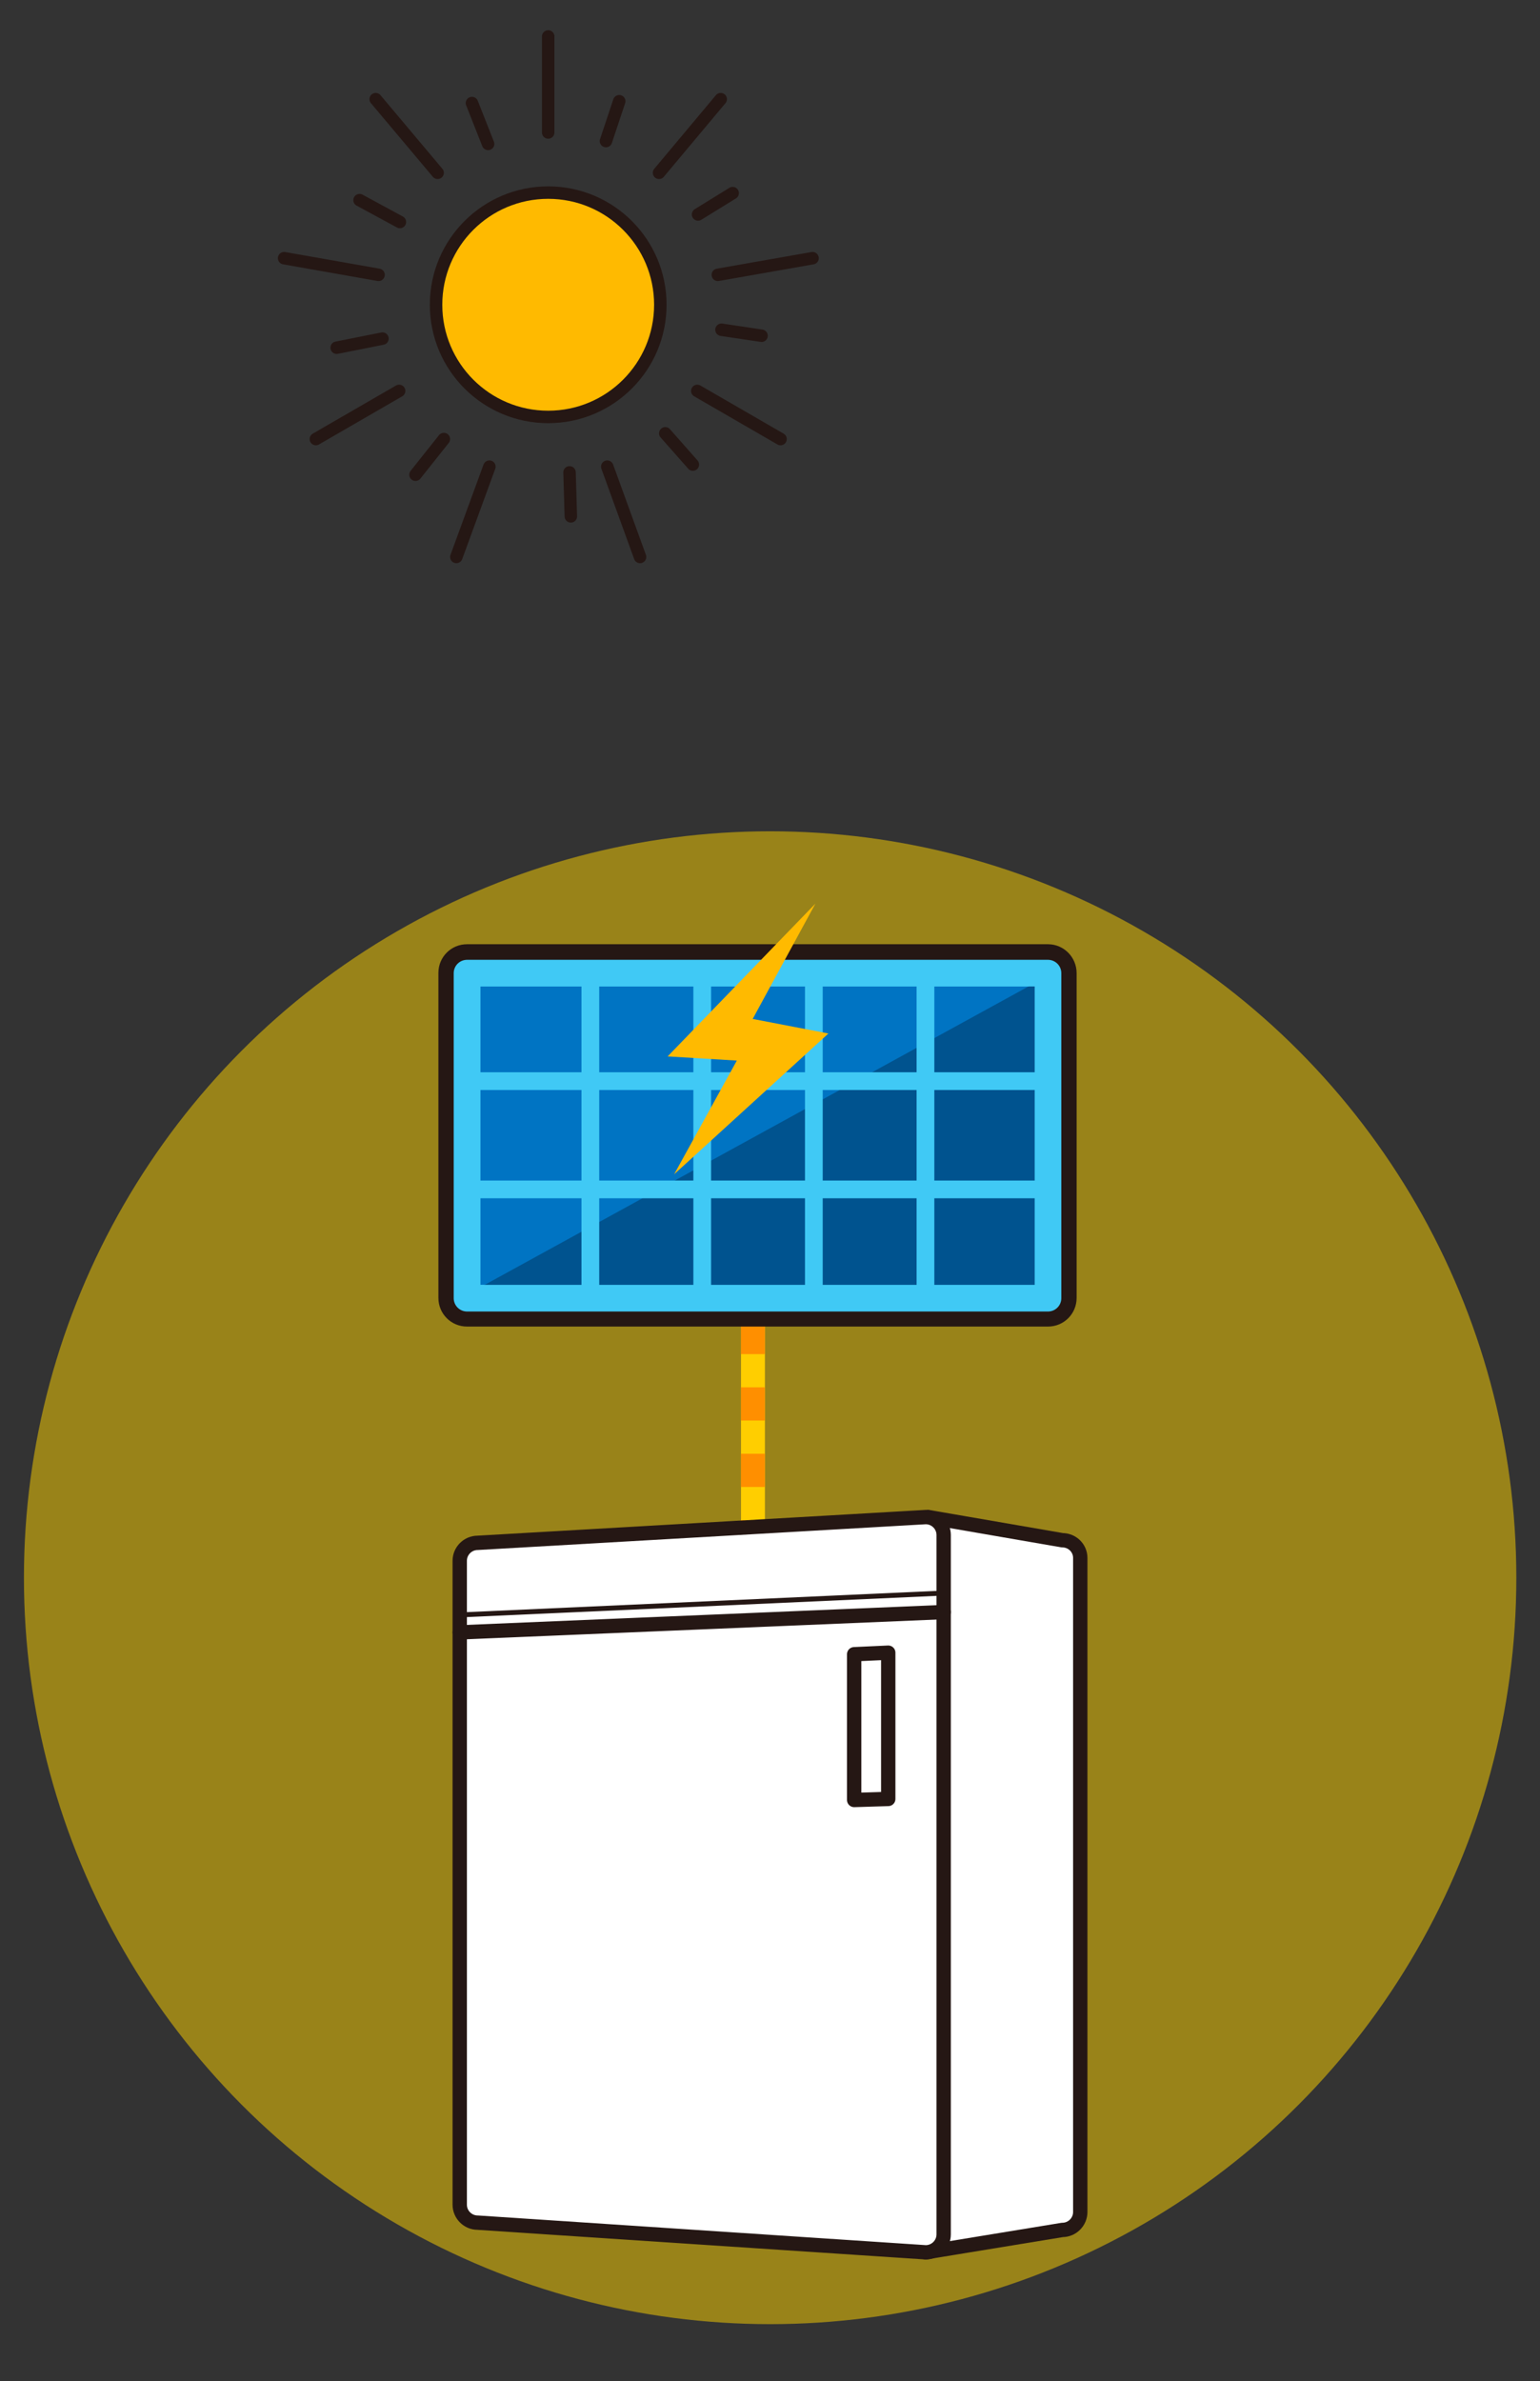 <?xml version="1.0" encoding="utf-8"?>
<!-- Generator: Adobe Illustrator 28.0.0, SVG Export Plug-In . SVG Version: 6.00 Build 0)  -->
<svg version="1.1" id="レイヤー_1" xmlns="http://www.w3.org/2000/svg" xmlns:xlink="http://www.w3.org/1999/xlink" x="0px"
	 y="0px" viewBox="0 0 591.9 914.9" style="enable-background:new 0 0 591.9 914.9;" xml:space="preserve">
<rect x="0" y="0" width="591.9" height="914.9" fill="#333333" stroke="none"/>
<style type="text/css">
	.st0{opacity:0.5;fill:#FFD400;enable-background:new    ;}
	.st1{fill:none;}
	.st2{fill:none;stroke:#251714;stroke-width:5.512;stroke-linecap:round;stroke-linejoin:round;stroke-miterlimit:10;}
	.st3{fill:none;stroke:#FF8F00;stroke-width:9.189;stroke-dasharray:12.762,12.762;}
	.st4{fill:none;stroke:#FFCE00;stroke-width:9.189;}
	.st5{fill:#FFFFFF;stroke:#251714;stroke-width:5.512;stroke-linecap:round;stroke-linejoin:round;stroke-miterlimit:10;}
	.st6{fill:none;stroke:#251714;stroke-width:1.902;stroke-linecap:round;stroke-linejoin:round;}
	.st7{fill:#0074C3;stroke:#40C9F5;stroke-width:10.234;}
	.st8{fill:#00538F;}
	.st9{fill:#251714;}
	.st10{fill:none;stroke:#40C9F5;stroke-width:10.234;stroke-linecap:round;stroke-linejoin:round;}
	.st11{fill:none;stroke:#40C9F5;stroke-width:6.812;}
	.st12{fill:#FFBA00;}
	.st13{fill:#FFBA00;stroke:#251714;stroke-width:4.791;stroke-linecap:round;stroke-linejoin:round;stroke-miterlimit:10;}
	.st14{fill:none;stroke:#251714;stroke-width:4.791;stroke-linecap:round;stroke-linejoin:round;stroke-miterlimit:10;}
</style>
<g>
	<g>
		<circle class="st0" cx="296" cy="606.2" r="286.8"/>
		<g>
			<g>
				<line class="st1" x1="289.4" y1="482" x2="289.4" y2="603.8"/>
				<line class="st2" x1="289.4" y1="482" x2="289.4" y2="603.8"/>
				<line class="st3" x1="289.4" y1="482" x2="289.4" y2="603.8"/>
			</g>
			<g>
				<line class="st4" x1="289.4" y1="482" x2="289.4" y2="603.8"/>
				<line class="st3" x1="289.4" y1="482" x2="289.4" y2="603.8"/>
			</g>
			<g>
				<g>
					<path class="st5" d="M408.3,591.8l-51.5-8.9l-1,282.5l52.5-8.6c3.8,0,6.9-3.1,6.9-6.9V598.6
						C415.2,594.8,412.1,591.8,408.3,591.8z"/>
				</g>
				<path class="st5" d="M362.7,858.5c0,3.8-3.1,6.9-6.9,6.9L183.6,854c-3.8,0-6.9-3.1-6.9-6.9V599.7c0-3.8,3.1-6.9,6.9-6.9
					l172.2-9.9c3.8,0,6.9,3.1,6.9,6.9L362.7,858.5L362.7,858.5z"/>
				<line class="st6" x1="176.7" y1="620.5" x2="362.7" y2="612.1"/>
				<line class="st2" x1="176.7" y1="627.2" x2="362.7" y2="619.4"/>
				<polygon class="st5" points="341.4,691.2 328.3,691.6 328.3,635.6 341.4,635 				"/>
			</g>
			<g>
				<rect x="179.5" y="373.9" class="st7" width="223.3" height="124.9"/>
				<g>
					<polygon class="st8" points="402.8,498.7 402.8,374.9 179.5,497.4 179.5,498.7 					"/>
				</g>
				<g>
					<path class="st9" d="M402.8,373.9v124.9H179.5V373.9H402.8 M402.8,362.8H179.5c-6.1,0-11,4.9-11,11v124.9c0,6.1,4.9,11,11,11
						h223.3c6.1,0,11-4.9,11-11V373.9C413.8,367.8,408.9,362.8,402.8,362.8L402.8,362.8z"/>
				</g>
				<rect x="179.5" y="373.9" class="st10" width="223.3" height="124.9"/>
				<line class="st11" x1="226.9" y1="498.7" x2="226.9" y2="373.9"/>
				<line class="st11" x1="269.9" y1="498.7" x2="269.9" y2="373.9"/>
				<line class="st11" x1="312.8" y1="498.7" x2="312.8" y2="373.9"/>
				<line class="st11" x1="355.7" y1="498.7" x2="355.7" y2="373.9"/>
				<line class="st11" x1="184" y1="457" x2="398.7" y2="457"/>
				<line class="st11" x1="184" y1="415.4" x2="398.7" y2="415.4"/>
			</g>
			<polygon class="st12" points="313.4,347.2 256.6,405.9 283.2,407.5 259.1,451.2 318.4,397.1 289.3,391.5 			"/>
		</g>
	</g>
	<g>
		<ellipse class="st13" cx="210.7" cy="117.1" rx="43.1" ry="43.1"/>
		<g>
			<line class="st14" x1="210.7" y1="14" x2="210.7" y2="50.9"/>
			<line class="st14" x1="277" y1="38.1" x2="253.3" y2="66.4"/>
			<line class="st14" x1="312.3" y1="99.2" x2="275.9" y2="105.6"/>
			<line class="st14" x1="300" y1="168.7" x2="268" y2="150.2"/>
			<line class="st14" x1="246" y1="214" x2="233.4" y2="179.3"/>
			<line class="st14" x1="175.4" y1="214" x2="188.1" y2="179.3"/>
			<line class="st14" x1="121.4" y1="168.7" x2="153.4" y2="150.2"/>
			<line class="st14" x1="109.2" y1="99.2" x2="145.5" y2="105.6"/>
			<line class="st14" x1="144.4" y1="38.1" x2="168.2" y2="66.4"/>
		</g>
		<polyline class="st14" points="181.4,39.6 187.6,55.3 181.4,39.6 		"/>
		<polyline class="st14" points="138.2,76.9 153.7,85.3 138.2,76.9 		"/>
		<polyline class="st14" points="129.4,133.6 147,130.1 129.4,133.6 		"/>
		<polyline class="st14" points="159.7,182.4 170.6,168.7 159.7,182.4 		"/>
		<polyline class="st14" points="219.4,198.4 218.9,181.5 219.4,198.4 		"/>
		<polyline class="st14" points="266.3,178.5 255.7,166.5 266.3,178.5 		"/>
		<polyline class="st14" points="292.7,129 277.3,126.7 292.7,129 		"/>
		<polyline class="st14" points="281.6,74.2 268.3,82.4 281.6,74.2 		"/>
		<polyline class="st14" points="238,38.9 232.9,54.2 238,38.9 		"/>
	</g>
</g>
</svg>

